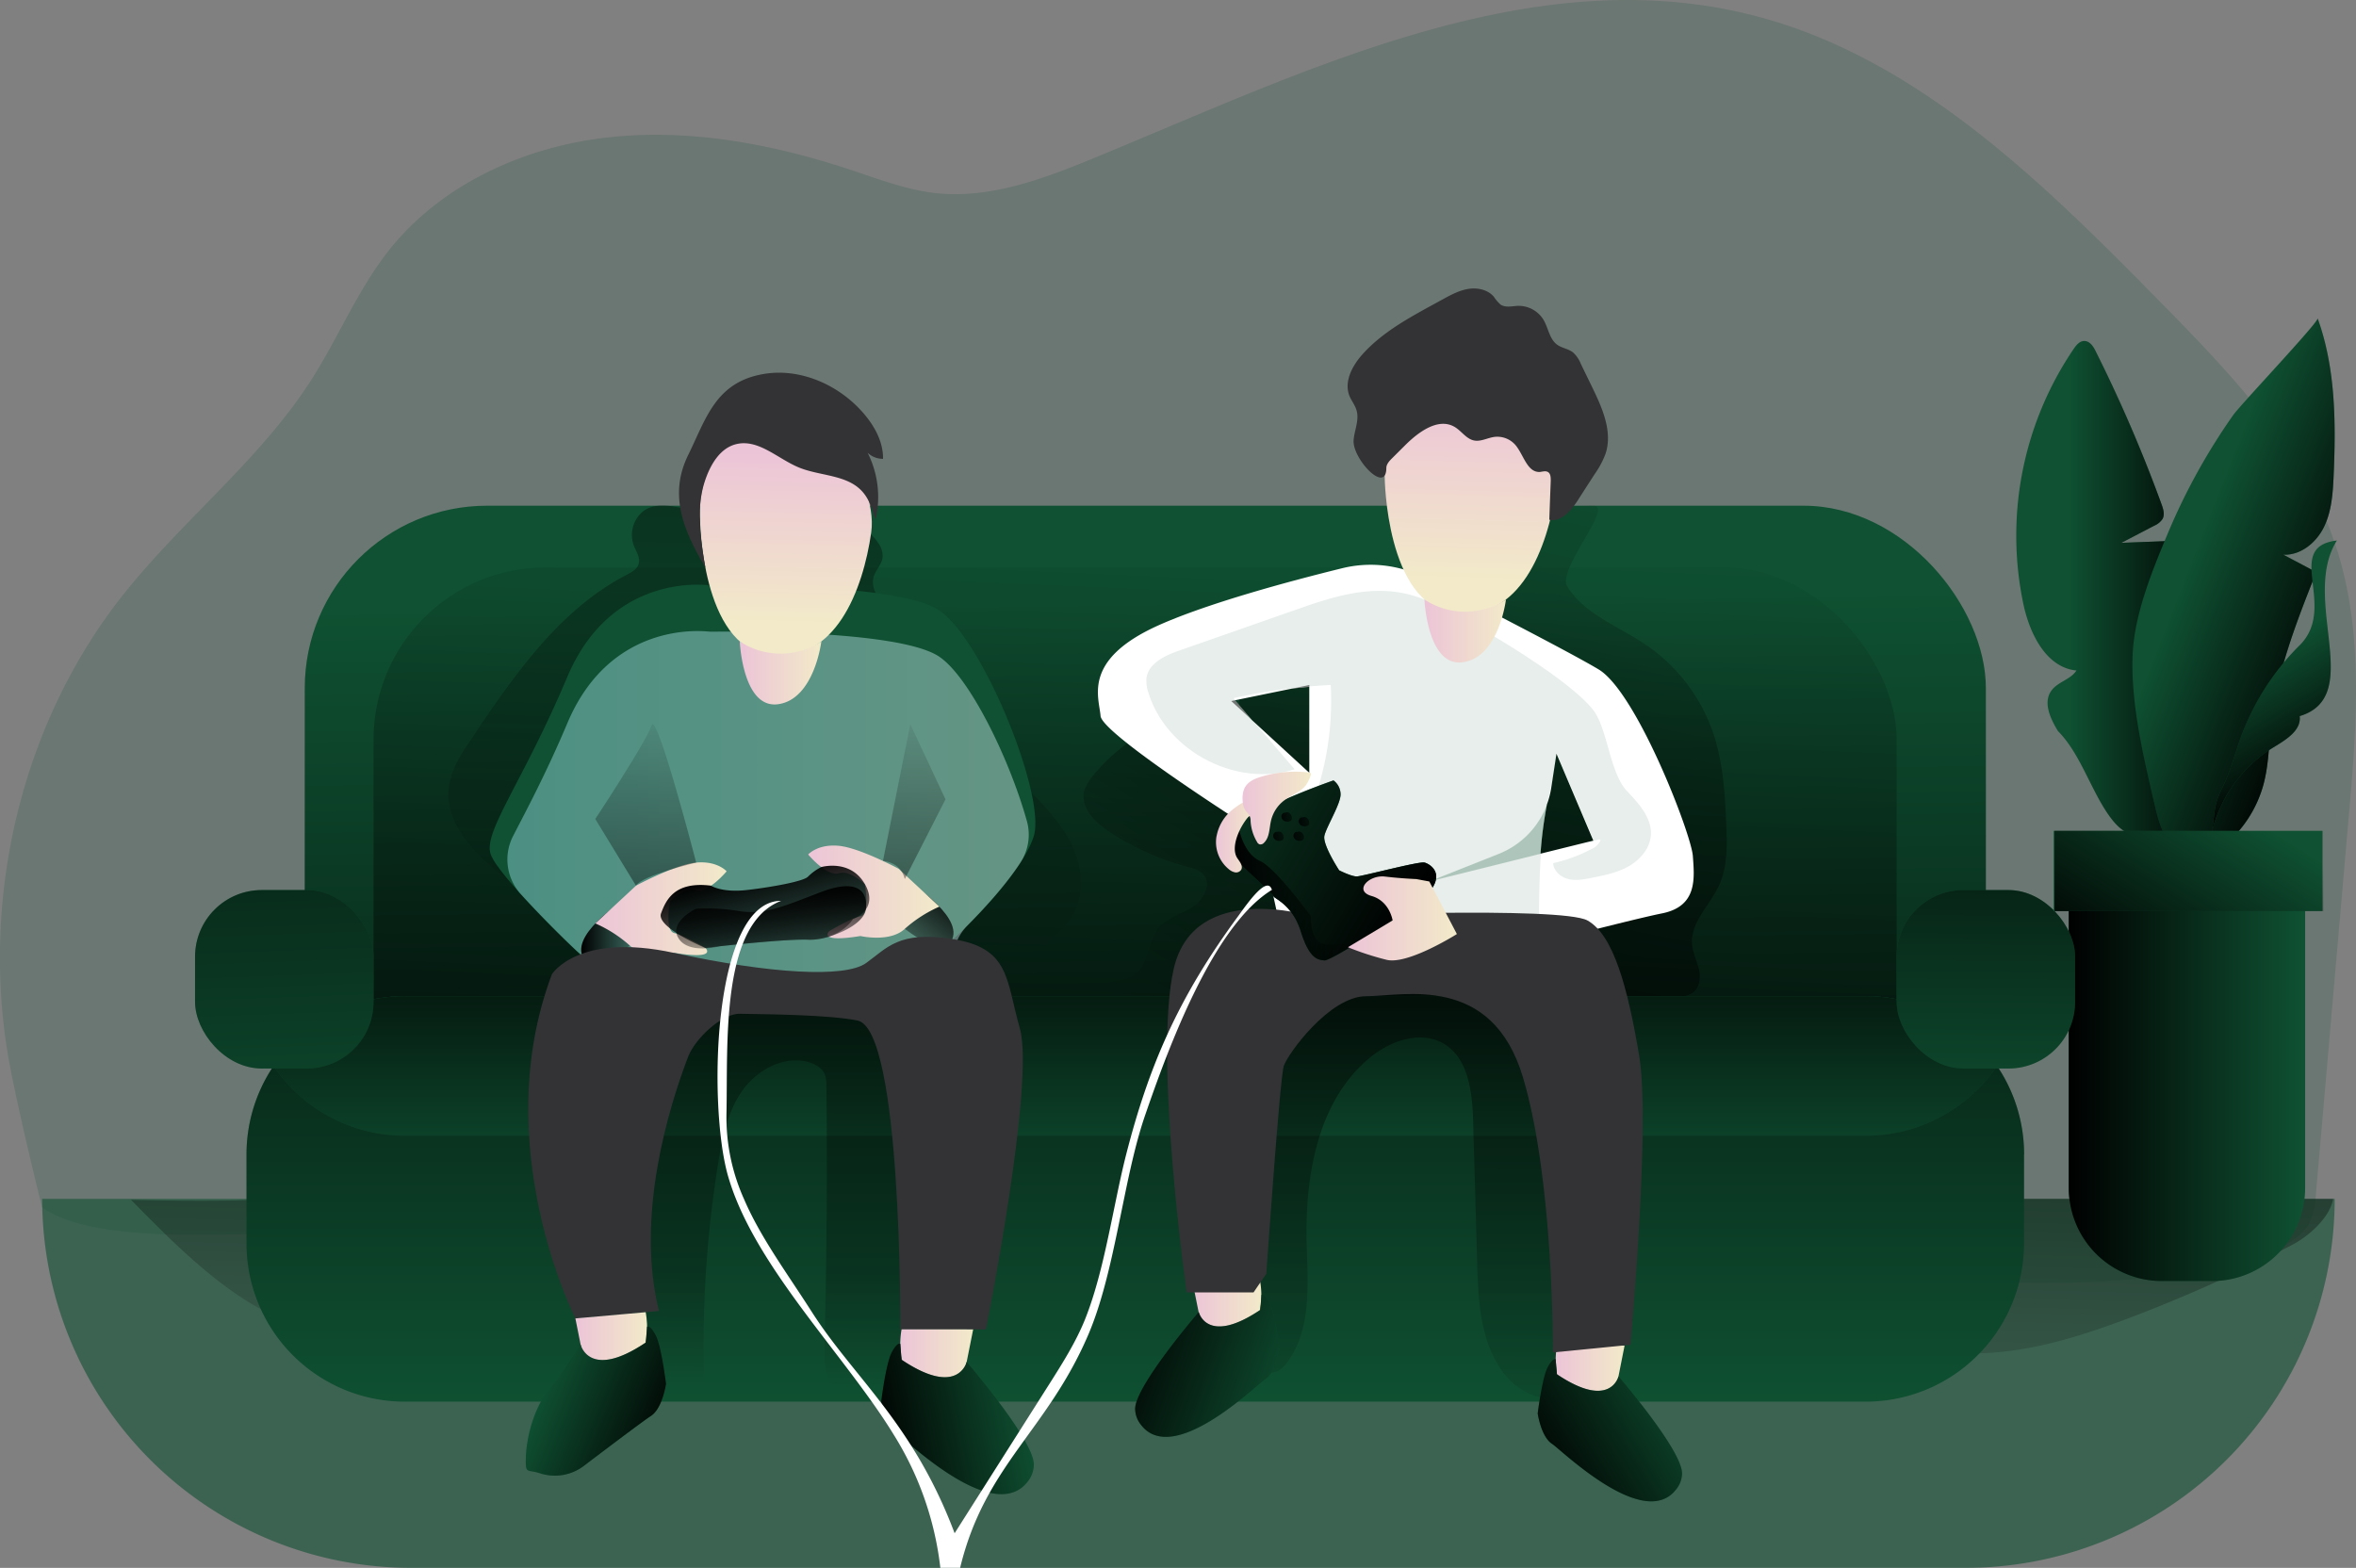 <svg xmlns="http://www.w3.org/2000/svg" width="810.09" height="539.16" xmlns:xlink="http://www.w3.org/1999/xlink"><rect width="100%" height="100%" fill="#808080" stroke="none"/><linearGradient id="a" x1="428.16" x2="421.4" y1="303.14" y2="44.11" gradientTransform="matrix(1 0 0 -1 0 542)" gradientUnits="userSpaceOnUse"><stop offset="0"/><stop offset=".99" stop-opacity="0"/></linearGradient><linearGradient id="d" x1="759.55" x2="712.97" y1="460.62" y2="460.62" gradientTransform="translate(-1.96 -258.12)" xlink:href="#a"/><linearGradient id="e" x1="809.61" x2="754.59" y1="473.09" y2="451.56" gradientTransform="translate(-1.96 -258.12)" xlink:href="#a"/><linearGradient id="f" x1="800.99" x2="777.55" y1="522.81" y2="484.05" gradientTransform="translate(-1.96 -258.12)" xlink:href="#a"/><linearGradient id="g" x1="711.3" x2="792.59" y1="600.55" y2="600.55" gradientTransform="translate(0 -226)" xlink:href="#a"/><linearGradient id="h" x1="396.26" x2="392.47" y1="750.17" y2="429.18" gradientTransform="translate(0 -226)" xlink:href="#a"/><linearGradient id="i" x1="380.41" x2="397.43" y1="786.59" y2="398.49" gradientTransform="translate(0 -226)" xlink:href="#a"/><linearGradient id="b" x1="563.25" x2="396.01" y1="436.76" y2="181.66" gradientTransform="matrix(1 0 0 -1 0 542)" gradientUnits="userSpaceOnUse"><stop offset="0"/><stop offset=".49" stop-opacity=".51"/><stop offset=".99" stop-opacity="0"/></linearGradient><linearGradient id="j" x1="268.96" x2="262.2" y1="646.42" y2="206.06" xlink:href="#a"/><linearGradient id="k" x1="454.11" x2="536.89" y1="-9.34" y2="412.15" xlink:href="#a"/><linearGradient id="l" x1="174.45" x2="353.74" y1="282.86" y2="282.86" gradientUnits="userSpaceOnUse"><stop offset="0" stop-color="#97eafd"/><stop offset="0" stop-color="#a8eefd"/><stop offset="1" stop-color="#e7faff"/></linearGradient><linearGradient id="m" x1="392.3" x2="392.3" y1="488.07" y2="744.48" gradientTransform="translate(-1.96 -258.12)" xlink:href="#a"/><linearGradient id="n" x1="392.3" x2="392.3" y1="564.92" y2="671.08" gradientTransform="translate(-1.96 -258.12)" xlink:href="#a"/><linearGradient id="o" x1="489.04" x2="487.35" y1="399.38" y2="26.87" xlink:href="#b"/><linearGradient id="p" x1="266.68" x2="264.34" y1="370.82" y2="62.21" gradientTransform="matrix(1 0 0 -1 0 542)" gradientUnits="userSpaceOnUse"><stop offset="0"/><stop offset=".12" stop-opacity=".51"/><stop offset=".86" stop-opacity=".23"/><stop offset=".99" stop-opacity="0"/></linearGradient><linearGradient id="q" x1="91.85" x2="100.69" y1="400.8" y2="643.43" gradientTransform="translate(0 -226)" xlink:href="#a"/><linearGradient id="r" x1="683.64" x2="682.37" y1="459.55" y2="620.04" gradientTransform="translate(0 -226)" xlink:href="#a"/><linearGradient id="c" x1="272.68" x2="271.32" y1="413.87" y2="472.33" gradientTransform="translate(-1.96 -258.12)" gradientUnits="userSpaceOnUse"><stop offset="0" stop-color="#ecc4d7"/><stop offset=".42" stop-color="#efd4d1"/><stop offset="1" stop-color="#f2eac9"/></linearGradient><linearGradient id="s" x1="256.32" x2="284.36" y1="489.53" y2="489.53" xlink:href="#c"/><linearGradient id="t" x1="508.36" x2="506.55" y1="394.86" y2="457.39" xlink:href="#c"/><linearGradient id="u" x1="491.74" x2="519.77" y1="475.1" y2="475.1" xlink:href="#c"/><linearGradient id="v" x1="201.79" x2="226.84" y1="577.53" y2="577.53" gradientTransform="translate(-1.96 -258.12)" xlink:href="#a"/><linearGradient id="w" x1="206.67" x2="251.8" y1="570.61" y2="570.61" xlink:href="#c"/><linearGradient id="x" x1="324.41" x2="300.95" y1="239.83" y2="210.74" xlink:href="#a"/><linearGradient id="y" x1="279.83" x2="324.96" y1="564.83" y2="564.83" xlink:href="#c"/><linearGradient id="z" x1="259.97" x2="271.43" y1="243.11" y2="195.43" xlink:href="#a"/><linearGradient id="A" x1="264.7" x2="266.02" y1="237.95" y2="205.67" xlink:href="#a"/><linearGradient id="B" x1="221.38" x2="225.17" y1="667.55" y2="493.15" gradientTransform="translate(-1.96 -258.12)" xlink:href="#a"/><linearGradient id="C" x1="313.58" x2="317.37" y1="669.55" y2="495.16" gradientTransform="translate(-1.96 -258.12)" xlink:href="#a"/><linearGradient id="D" x1="199.8" x2="224.46" y1="720.53" y2="720.53" xlink:href="#c"/><linearGradient id="E" x1="311.5" x2="336.58" y1="726.33" y2="726.33" xlink:href="#c"/><linearGradient id="F" x1="233.34" x2="189.02" y1="750.9" y2="732.8" gradientTransform="translate(-1.96 -258.12)" xlink:href="#a"/><linearGradient id="G" x1="302.23" x2="356.5" y1="751.49" y2="740.64" gradientTransform="translate(-1.96 -258.12)" xlink:href="#a"/><linearGradient id="H" x1="536.87" x2="560.57" y1="731.3" y2="731.3" xlink:href="#c"/><linearGradient id="I" x1="412" x2="435.71" y1="709.17" y2="709.17" xlink:href="#c"/><linearGradient id="J" x1="529.8" x2="583.91" y1="765" y2="732.22" gradientTransform="translate(-1.96 -258.12)" xlink:href="#a"/><linearGradient id="K" x1="386.53" x2="448.96" y1="716.35" y2="738.73" gradientTransform="translate(-1.96 -258.12)" xlink:href="#a"/><linearGradient id="L" x1="728.07" x2="767.13" y1="565.12" y2="502.2" gradientTransform="translate(0 -226)" xlink:href="#a"/><linearGradient id="M" x1="508.38" x2="409.27" y1="266.37" y2="325.78" xlink:href="#a"/><linearGradient id="N" x1="423.36" x2="467.92" y1="307.5" y2="307.5" xlink:href="#a"/><linearGradient id="O" x1="465.44" x2="502.9" y1="573.93" y2="573.93" xlink:href="#c"/><linearGradient id="P" x1="420.11" x2="433.3" y1="545.77" y2="545.77" xlink:href="#c"/><linearGradient id="Q" x1="430.14" x2="424.19" y1="323.57" y2="275.26" xlink:href="#a"/><linearGradient id="R" x1="448.23" x2="446.29" y1="314.19" y2="298.46" xlink:href="#a"/><linearGradient id="S" x1="429.18" x2="452.69" y1="535.99" y2="535.99" xlink:href="#c"/><linearGradient id="T" x1="438.02" x2="448.1" y1="546.02" y2="545.06" gradientTransform="translate(-1.96 -258.12)" xlink:href="#a"/><linearGradient id="U" x1="440.85" x2="450.94" y1="539.41" y2="538.45" gradientTransform="translate(-1.96 -258.12)" xlink:href="#a"/><linearGradient id="V" x1="446.8" x2="456.88" y1="541.02" y2="540.06" gradientTransform="translate(-1.96 -258.12)" xlink:href="#a"/><linearGradient id="W" x1="445.01" x2="455.09" y1="546.02" y2="545.06" gradientTransform="translate(-1.96 -258.12)" xlink:href="#a"/><path fill="#0f5132" d="M42.5 204.35c20.4-25.7 47.12-46.33 64.73-74 9.2-14.47 15.8-30.68 26.4-44.14 17.8-22.53 45.9-35.46 74.4-38.84s57.5 2.07 84.76 11.14c9.5 3.16 19 6.8 28.93 7.9 18.4 2 36.52-4.7 53.64-11.72 73.08-30.06 150.7-68.9 227.28-49.44 55.9 14.2 99.25 57 139.7 98.14 24.44 24.85 49.65 50.92 60.68 84 9.9 29.7 7.3 61.94 4.6 93.14L796.27 411a26.38 26.38 0 01-1.8 8.77c-2.7 5.9-9.27 8.87-15.4 11-34.87 11.88-72.62 10.9-109.44 9.8l-557.5-16.7c-23.8-.7-77.24 5.52-97.64-8.63 0 0-9.78-39-12.3-55.9-8.06-54.18 6.1-111.9 40.3-155z" opacity=".18"/><path fill="#0f5132" d="M802.76 412.25a126.9 126.9 0 01-126.9 126.9H141.4a126.9 126.9 0 01-126.9-126.9z" opacity=".59"/><path fill="url(#a)" d="M802.23 412.25c-1 6.05-7.8 12.52-14.08 15.82a509.62 509.62 0 01-56.15 25.2c-16.65 6.27-33.93 11.74-51.72 12.1-13.58.3-27-2.4-40.43-4.58-138.84-22.62-281.5 8.74-421.32-6.66-4.45-.5-11.1 1.48-9.57 5.7-1.06-2.94-48.32-1.38-53.7-1.53-15.8-.44-32.08.18-47.8-1.9-22.86-3-46.94-28.13-62.43-43.82 0 0 32.74.92 47.9-.33z"/><path fill="#0f5132" d="M707.6 251.37c-2.6-4.24-5.16-9.76-2.3-13.8 2.15-3.08 6.64-3.85 8.67-7-10.33-1-16-12.48-18.2-22.62A114.32 114.32 0 01713 120c.9-1.3 2-2.7 3.63-2.75 1.93 0 3.2 1.93 4 3.65a498 498 0 0122.6 52.52c.6 1.63 1.16 3.5.36 5a6.43 6.43 0 01-2.92 2.37l-11.25 5.88 17.27-.68c1.15 7.9 2.3 15.9 1.7 23.87-.37 4.77-3 10.8-7.78 10.07 3.9.13 5.42 5.07 5.87 9l6 52c.2 1.75.3 3.74-.9 5-1 1.1-2.72 1.22-4.23 1.3-10.32.45-15.4 2.25-21.6-6-6.65-8.87-10.3-22-18.18-29.87z"/><path fill="url(#d)" d="M707.6 251.37c-2.6-4.24-5.16-9.76-2.3-13.8 2.15-3.08 6.64-3.85 8.67-7-10.33-1-16-12.48-18.2-22.62A114.32 114.32 0 01713 120c.9-1.3 2-2.7 3.63-2.75 1.93 0 3.2 1.93 4 3.65a498 498 0 0122.6 52.52c.6 1.63 1.16 3.5.36 5a6.43 6.43 0 01-2.92 2.37l-11.25 5.88 17.27-.68c1.15 7.9 2.3 15.9 1.7 23.87-.37 4.77-3 10.8-7.78 10.07 3.9.13 5.42 5.07 5.87 9l6 52c.2 1.75.3 3.74-.9 5-1 1.1-2.72 1.22-4.23 1.3-10.32.45-15.4 2.25-21.6-6-6.65-8.87-10.3-22-18.18-29.87z"/><path fill="#0f5132" d="M796.9 109.46c6.2 17.17 6.3 35.9 5.5 54.14-.27 6-.68 12.16-3.3 17.56s-8 9.86-14 9.58l11.32 6c-6.74 17-13.55 34.3-15.53 52.52-.75 6.78-.82 13.67-2.55 20.26a41.4 41.4 0 01-12.6 20.36c-3.5 3.1-8 5.68-12.64 4.85-7.1-1.28-10.26-9.54-11.9-16.58-3.88-16.6-8.63-35.8-7.92-52.95.58-14.08 6.88-29.36 12.3-42.25a214.4 214.4 0 0122.23-40.13c2.58-3.7 29.54-32.1 29.1-33.36z"/><path fill="url(#e)" d="M796.9 109.46c6.2 17.17 6.3 35.9 5.5 54.14-.27 6-.68 12.16-3.3 17.56s-8 9.86-14 9.58l11.32 6c-6.74 17-13.55 34.3-15.53 52.52-.75 6.78-.82 13.67-2.55 20.26a41.4 41.4 0 01-12.6 20.36c-3.5 3.1-8 5.68-12.64 4.85-7.1-1.28-10.26-9.54-11.9-16.58-3.88-16.6-8.63-35.8-7.92-52.95.58-14.08 6.88-29.36 12.3-42.25a214.4 214.4 0 0122.23-40.13c2.58-3.7 29.54-32.1 29.1-33.36z"/><path fill="#0f5132" d="M790.67 221.94c13.37-13.2-5.8-33.84 12.85-36.07-12.63 20 9.87 53.54-12.8 60.38.64 4.94-4.77 8.15-9 10.74a47.52 47.52 0 00-21.4 29.94c1.33-6 .5-9.48 3.52-15.46 2.62-5.17 4-10.16 5.92-15.87a85.9 85.9 0 0120.9-33.66z"/><path fill="url(#f)" d="M790.67 221.94c13.37-13.2-5.8-33.84 12.85-36.07-12.63 20 9.87 53.54-12.8 60.38.64 4.94-4.77 8.15-9 10.74a47.52 47.52 0 00-21.4 29.94c1.33-6 .5-9.48 3.52-15.46 2.62-5.17 4-10.16 5.92-15.87a85.9 85.9 0 0120.9-33.66z"/><path fill="#0f5132" d="M711.3 308.58h81.3v99.94a32 32 0 01-32 32h-17.27a32 32 0 01-32-32v-99.94z"/><path fill="url(#g)" d="M711.3 308.58h81.3v99.94a32 32 0 01-32 32h-17.27a32 32 0 01-32-32v-99.94z"/><rect width="578.03" height="285.21" x="104.79" y="173.9" fill="#0f5132" rx="62.72"/><rect width="578.03" height="285.21" x="104.79" y="173.9" fill="url(#h)" rx="62.72"/><rect width="523.7" height="280.38" x="128.44" y="195.13" fill="url(#i)" rx="59.19"/><path fill="url(#b)" d="M372.68 272.66c-.82 5.58 4.08 10.25 8.78 13.36a91.42 91.42 0 0026.7 12c2.07.55 4.3 1.1 5.68 2.75 2.88 3.43-.06 8.8-3.85 11.2s-8.52 3.53-11.42 6.95c-4.17 4.9-3.53 13.36-9.06 16.67a15.2 15.2 0 01-5.1 1.6l-19.58 3.68a1245.05 1245.05 0 00124.76 1.22q-4.82-15.4-9.6-30.8c-4.45-14.24-9.4-29.28-20.85-38.83-6-5-13.28-8.07-20.6-10.7-10.5-3.78-32.5-13.66-43.7-10.42-5.9 1.73-21.25 15.08-22.17 21.3z"/><path fill="url(#j)" d="M220.82 176.1a10.47 10.47 0 00-2.9 11.45c.8 2.07 2.3 4.15 1.7 6.3-.5 1.88-2.48 2.94-4.22 3.85-23.08 12-38.57 34.47-53.1 56.05-3.77 5.58-7.65 11.5-8.07 18.22-.62 9.9 6.4 18.58 13.77 25.2s15.87 12.67 20 21.7 1.2 22.2-8.38 24.75c-1.88.5-3.9.57-5.63 1.47s-3 3.07-2.1 4.78c.84 1.54 2.92 1.8 4.7 1.84q85.4 2.7 170.9 2.7c3.93 0 8-.04 11.5-1.9a7.55 7.55 0 003.52-3.6c2.35-5.58-5-10.74-5.36-16.8-.42-6.37 6.47-10.35 10.38-15.4 5.73-7.4 5-18.23.8-26.6s-11.15-14.94-17.73-21.6a332 332 0 01-48-61.77c-1.44-2.4-2.92-5.15-2.32-7.9s3-4.67 3.2-7.35a7.55 7.55 0 00-1.57-4.84c-6.87-10.14-21.53-9.86-33.78-9.6a207.32 207.32 0 01-27.63-1.28c-6.1-.7-14.5-4.13-19.68.32z"/><path fill="url(#k)" d="M485 178.05a220.5 220.5 0 0123-.8c7.45.1 30.34-3.6 39.93-3.35 7 .2-12.74 21.88-9 27.84 6 9.56 17.63 13.65 27 20a60.26 60.26 0 0123.3 30.84c3.25 9.88 3.87 20.42 4.32 30.8.3 7.17.5 14.64-2.5 21.14-3.2 6.88-9.94 12.8-9.24 20.35.28 2.9 1.66 5.56 2.33 8.4s.37 6.26-2 8a9.1 9.1 0 01-3.52 1.38c-24.85 5.82-50.78 2-76.24.1-24.74-1.87-49.58-1.92-74.4-2a227.88 227.88 0 0014.76-32.55c1-2.83 2-5.78 1.82-8.78-.27-4.1-2.68-7.73-4.86-11.23-7.83-12.54-13.7-26.76-13.84-41.53-.15-15.78 6.87-30.65 20.24-39.25 5.6-3.6 10.47-7.66 15.8-11.58 3-2.24 26.76 7.7 29.55 5.17s-9.3-22.7-6.43-22.95z"/><path fill="#0f5132" d="M355.48 287.43c-.2.62-.4 1.23-.67 1.87-5.52 13.93-26.94 33.58-26.94 33.58l-.74 19.63c-21.3 12.38-121 2.38-121 2.38s-4.86-15.65-5.93-16.18-21.6-20.35-29-30.72a19 19 0 01-2.44-4.12c-2.83-7.64 10.85-24.5 26.3-61.1S244 201.3 244 201.3s63.73-1.22 78.73 8.43 36.93 63.75 32.75 77.7z"/><path fill="url(#l)" d="M351 296.4c-5.2 8.1-13.2 16.66-18.3 21.8a17.62 17.62 0 00-5.1 11.8 17.56 17.56 0 01-14.85 16.73c-26.1 4-73.15 1-94.94-.8a17.65 17.65 0 01-15.15-11.7c-1-2.9-2-5.32-2.4-5.52-.7-.34-12.27-11.4-21.23-21.3a17.64 17.64 0 01-2.6-19.94c4.9-9.48 11.6-22.07 18.64-38.77 14-33.26 43-32 48.1-31.56.64.06 1.25.08 1.88.08 8.44-.1 63.8-.48 77.65 8.43 10.52 6.77 24.47 35.42 30.4 56.74a17.4 17.4 0 01-2.1 14z" opacity=".4"/><path fill="#fff" d="M582.07 294.34c-.54-7.55-19.3-56.23-32.37-64.13-9.14-5.5-41.23-22.04-59.75-31.5a41 41 0 00-28.5-3.3c-17.4 4.28-45.9 11.9-63.2 19.66-26.2 11.82-20.35 24.65-19.83 31.13s54.8 40.74 54.8 40.74l6.2 28.5 5.32-.13 52.12-1.2 7.7 13.4 1.7 3s6.42-1.7 15.3-4l5.34-1.4c16.2-4.2 37.22-9.55 44.47-11 12.4-2.42 11.24-12.2 10.7-19.76zm-131.88-28.6l-19.67-18.07-5.88-6.86 19.47-4c2-.24 4-.44 6.07-.62zm81.7 10.9a29.28 29.28 0 001.48-5.67l.47-3.05 1.34-8.74 12.68 29.9-2 .48-16.17 4a143.5 143.5 0 012.2-16.9z"/><path fill="#0f5132" d="M567.65 287.12c-.28 4.5-3.58 8.4-7.45 10.66s-8.43 3.2-12.87 4.07c-2.65.53-5.42 1.07-8.05.44s-5.12-2.77-5.24-5.48a52.9 52.9 0 0013-4.75 6.17 6.17 0 003.2-2.9c.5-1.26-2.6.4-4.25.38l2-.5-12.7-29.88-1.34 8.74c-.77 3-1.4 5.9-1.94 8.74a144.05 144.05 0 00-2.17 16.93c-.58 8-.65 16.17-.72 25.77A7.85 7.85 0 01528 324a4.38 4.38 0 01-1.06 1 10.54 10.54 0 01-5.34 1.4h-.18l-16.83 1-26.74 1.6c-6.82.4-13.9.8-20.26-1.7a24.17 24.17 0 01-14.82-18.67c-1.5-10.5 4-20.52 7.9-30.4a102.2 102.2 0 006.9-42.7q-3.68.2-7.35.5c-2 .2-4.05.4-6.07.64a193.3 193.3 0 00-20 3.4l.5.6 5.9 6.86 14.6 17c-20 6.37-44-6.17-50.24-26.23a12.26 12.26 0 01-.7-5.13c.7-5.13 6.38-7.75 11.26-9.46l42.86-15c14.77-5.13 28.37-8.4 43-1.9 12.68 5.6 47.42 25.8 56.48 37.35 5 6.4 5.65 21.82 11.74 28 4.1 4.3 8.44 9.18 8.1 14.97z" opacity=".1"/><path fill="#0f5132" d="M695.94 397v30.53A54.45 54.45 0 01641.5 482H139.2a54.44 54.44 0 01-54.44-54.44V397a54.4 54.4 0 0154.37-54.43h502.4a54.4 54.4 0 0154.44 54.37z"/><path fill="url(#m)" d="M695.94 397v30.53A54.45 54.45 0 01641.5 482H139.2a54.44 54.44 0 01-54.44-54.44V397a54.4 54.4 0 0154.37-54.43h502.4a54.4 54.4 0 0154.44 54.37z"/><path fill="#0f5132" d="M686.66 366.56a54.4 54.4 0 01-45.15 24H139.2a54.43 54.43 0 01-45.16-24 54.4 54.4 0 0145.16-24h502.3a54.35 54.35 0 0145.16 24z"/><path fill="url(#n)" d="M686.66 366.56a54.4 54.4 0 01-45.15 24H139.2a54.43 54.43 0 01-45.16-24 54.4 54.4 0 0145.16-24h502.3a54.35 54.35 0 0145.16 24z"/><path fill="url(#o)" d="M431.35 404.33c-3.56 20.38-7 41.84-.15 61.35 1 2.93 2.93 6.23 6 6.3 2.27 0 4.14-1.77 5.48-3.6 8.27-11.25 7-26.56 6.6-40.5-.62-23.46 3.72-49.43 21.88-64.3 7.06-5.76 17.37-9.32 25.23-4.7 8.6 5.05 9.86 16.78 10.14 26.77q.7 24.12 1.37 48.26c.38 13.26 1 27.44 9 38.1 5.08 6.83 15 11.54 22.08 6.78 4.83-3.26 6.37-9.58 7.24-15.33a173.85 173.85 0 00-11.32-92.13c-4.77-11.5-11.3-23-22.07-29.25-5.84-3.38-12.56-5-19.26-5.8a92 92 0 00-51.8 9c-11.14 5.58-4.26 12.07-3.74 20.9.67 11.76-4.65 26.53-6.68 38.16z"/><path fill="url(#p)" d="M240.57 478.45c1.52-2.46 1.48-5.54 1.42-8.43a392.15 392.15 0 015-70.3c1.4-8.67 3.22-17.6 8.3-24.75s14.26-12.1 22.74-9.74c2.32.66 4.64 2 5.56 4.22a10.87 10.87 0 01.57 4q.46 44-.62 88c-.14 5.66-.16 11.8 3.24 16.3 5.68 7.6 17.35 6.44 26.3 3.32 3.13-1.1 6.35-2.44 8.5-5 2.57-3.1 3.1-7.37 3.47-11.38a775.47 775.47 0 002.85-103.83c-.1-2.53-.24-5.15-1.43-7.38-2.5-4.64-8.4-5.94-13.6-6.75-20.93-3.25-42.16-6.52-63.24-4.36-4.9.5-9.94 1.35-14 4.06-3.87 2.55-6.57 6.5-9.06 10.4-11.6 18.2-21.28 38.14-24.4 59.5-2.53 17.32-.5 35.94 7.8 51.52 4.17 8 22.83 23 30.57 10.57z"/><rect width="61.37" height="61.37" x="67.07" y="306.07" fill="#0f5132" rx="22.93"/><rect width="61.37" height="61.37" x="652.14" y="306.07" fill="#0f5132" rx="22.93"/><rect width="61.37" height="61.37" x="67.07" y="306.07" fill="url(#q)" rx="22.93"/><rect width="61.37" height="61.37" x="652.14" y="306.07" fill="url(#r)" rx="22.93"/><path fill="url(#c)" d="M240.7 178.6s.43 43.43 23.52 46.65 32.58-22.67 35.34-42.15-21.26-51-45.43-34.82c-15.3 10.2-13.43 30.33-13.43 30.33z"/><path fill="#333335" d="M242.53 195.14c-1.65-9.67-3.26-20.15-.23-29.48 1.8-5.58 5.1-11.5 10.8-12.92 7.63-1.9 14.3 5 21.56 8s16.53 2.4 21.82 8.27c2.42 2.68 3.53 6.26 4.56 9.72a33.8 33.8 0 00-2.72-23.05 7.54 7.54 0 005.3 2.1c.1-5.9-3-11.42-6.87-15.85-8.47-9.7-21.77-15.54-34.44-13.28-16.3 2.9-19.53 15.3-25.65 27.75-6.23 12.7-2.85 24.2 5.88 38.74z"/><path fill="url(#s)" d="M254.36 220.58s1 23.46 13.35 21.56 14.7-21.56 14.7-21.56a25.54 25.54 0 01-28.04 0z"/><path fill="url(#t)" d="M476.12 164.18s.42 43.42 23.52 46.64 32.57-22.67 35.34-42.15-21.27-51-45.44-34.82c-15.28 10.2-13.42 30.33-13.42 30.33z"/><path fill="url(#u)" d="M489.78 206.15s1 23.46 13.35 21.56 14.68-21.55 14.68-21.55a25.48 25.48 0 01-28.02 0z"/><path fill="url(#v)" d="M216.58 308.1s-19.78 12.08-16.35 20.58 21.7-7.05 22.5-9.56 6.98-13.94-6.15-11.03z"/><path fill="url(#w)" d="M231.8 327.65s-10.13 2.32-15.22-2.48a45 45 0 00-11.87-7.63l14-13s13.45-7.26 20.7-7.92 10.44 3 10.44 3-6.43 7.7-10.45 6.45-9 3.8-9 3.8-2 10.2 1.48 11 10.67 5.1 10.67 5.1 4.45 4.16-10.74 1.68z"/><path fill="url(#x)" d="M311.1 302.3s19.8 12.1 16.35 20.58-21.7-7-22.5-9.55-6.95-13.94 6.16-11.04z"/><path fill="url(#y)" d="M295.88 321.88s10.13 2.32 15.23-2.48a45.4 45.4 0 0111.9-7.64l-14-13s-13.44-7.26-20.68-7.92-10.45 3-10.45 3 6.43 7.7 10.45 6.45 9 3.78 9 3.78 2 10.2-1.5 11-10.66 5.1-10.66 5.1-4.5 4.16 10.72 1.7z"/><path fill="url(#z)" d="M244.45 304.56s3.75 2.48 12.32 1.5 19.7-3 21.1-4.64a17.54 17.54 0 014.53-3.26s10-2.9 15 5.9-4.08 11.94-4.08 11.94-4.38 7.36-15.4 7.14-35.4 2.85-35.4 2.85-17-7.08-15.23-11.9 4.82-11.05 17.15-9.54z"/><path fill="url(#A)" d="M239.3 312.5s-9.48 4.5-6 10.15 14.2 2.75 14.2 2.75 24.8-2.7 30.4-2.26 19.2-4.4 19.85-10.64-3.17-10.4-15.32-5.8-19.26 8-28.27 6.6a66.12 66.12 0 00-14.87-.8z"/><path fill="url(#B)" d="M218.68 304.56l-14-22.93s17.66-26.75 19.36-32.2 15.34 47.2 15.34 47.2-18.6 4.37-20.7 7.93z"/><path fill="url(#C)" d="M311.1 302.3l14-27.44-12.1-25.8-9.4 47s6.1.22 7.5 6.23z"/><path fill="#333335" d="M189.78 335s9-14.5 42-7.32 58.77 8.67 66 3.5S309 320 327.44 322.9c19.83 3.1 18.4 13.78 23.2 30.68C356 372.3 339 457.14 339 457.14h-29.44s.67-103.2-14.74-106.22c-9.85-1.93-29.7-2.13-40.46-2.3-6.34-.12-15.46 8.77-17.73 14.7-6.62 17.3-18.2 54.63-10.06 87.5l-28.73 2.55s-30.27-59.5-8.06-118.37z"/><path fill="url(#D)" d="M197.84 453.37l3.87 19.33s11.33 3.54 17-3.37 3.3-18.1 3.3-18.1z"/><path fill="#0f5132" d="M191 475.3l8.66-12.9s2.92 12.33 22.38-.74l.47-5.44s.94-.85 2.94 2.9 3.56 16.76 3.56 16.76-1.2 8.44-5.23 11.05c-2.77 1.8-15.44 11.38-23 17.13a16.54 16.54 0 01-15.14 2.57c-4.1-1.36-4.8.13-4.86-3.85-.1-8.37 3.15-20.9 10.23-27.47z"/><path fill="url(#E)" d="M334.62 457.14L331.85 471a10.2 10.2 0 01-11.9 8.1l-.32-.05a11.34 11.34 0 01-6.28-3.8c-5.65-6.93-3.35-18.12-3.35-18.12z"/><path fill="#0f5132" d="M332.38 468.33s-2.92 12.32-22.38-.75l-.46-5.44s-.93-.86-2.94 2.9-3.6 16.84-3.6 16.84 1.2 8.44 5.23 11c3.3 2.14 33.5 31.93 45.2 16.53a9.44 9.44 0 002.06-5.75c.1-8.4-23.12-35.32-23.12-35.32z"/><path fill="url(#F)" d="M191 475.3l8.66-12.9s2.92 12.33 22.38-.74l.47-5.44s.94-.85 2.94 2.9 3.56 16.76 3.56 16.76-1.2 8.44-5.23 11.05c-2.77 1.8-15.44 11.38-23 17.13a16.54 16.54 0 01-15.14 2.57c-4.1-1.36-4.8.13-4.86-3.85-.1-8.37 3.15-20.9 10.23-27.47z"/><path fill="url(#G)" d="M332.38 468.33s-2.92 12.32-22.38-.75l-.46-5.44s-.93-.86-2.94 2.9-3.6 16.84-3.6 16.84 1.2 8.44 5.23 11c3.3 2.14 33.5 31.93 45.2 16.53a9.44 9.44 0 002.06-5.75c.1-8.4-23.12-35.32-23.12-35.32z"/><path fill="url(#H)" d="M558.6 462.7l-2.6 13.12a9.63 9.63 0 01-11.25 7.67l-.3-.07a10.77 10.77 0 01-5.93-3.6c-5.35-6.54-3.17-17.12-3.17-17.12z"/><path fill="#0f5132" d="M556.5 473.3s-2.77 11.63-21.16-.72l-.44-5.14s-.88-.8-2.77 2.73-3.4 15.88-3.4 15.88 1.13 8 4.93 10.45c3.1 2 31.65 30.17 42.7 15.62a8.86 8.86 0 002-5.44c.08-7.95-21.87-33.4-21.87-33.4z"/><path fill="url(#I)" d="M410 440.58l2.63 13.1a9.62 9.62 0 0011.24 7.67l.3-.06a10.74 10.74 0 005.93-3.6c5.35-6.55 3.17-17.12 3.17-17.12z"/><path fill="#0f5132" d="M412.17 451.16s2.76 11.64 21.15-.72l.44-5.14s.88-.8 2.77 2.73 3.4 15.85 3.4 15.85-1.13 8-4.92 10.44c-3.1 2-31.65 30.18-42.7 15.63a8.92 8.92 0 01-2-5.44c-.08-7.9 21.87-33.34 21.87-33.34z"/><path fill="url(#J)" d="M556.5 473.3s-2.77 11.63-21.16-.72l-.44-5.14s-.88-.8-2.77 2.73-3.4 15.88-3.4 15.88 1.13 8 4.93 10.45c3.1 2 31.65 30.17 42.7 15.62a8.86 8.86 0 002-5.44c.08-7.95-21.87-33.4-21.87-33.4z"/><path fill="url(#K)" d="M412.17 451.16s2.76 11.64 21.15-.72l.44-5.14s.88-.8 2.77 2.73 3.4 15.85 3.4 15.85-1.13 8-4.92 10.44c-3.1 2-31.65 30.18-42.7 15.63a8.92 8.92 0 01-2-5.44c-.08-7.9 21.87-33.34 21.87-33.34z"/><path fill="#0f5132" d="M706.14 285.7h92.44v27.6h-92.44z"/><path fill="url(#L)" d="M706.44 285.7h92.44v27.6h-92.44z"/><path fill="#333335" d="M450.73 315s-40.05-12.28-47.12 18 4.4 111.43 4.4 111.43h23l4.4-6.43s4.65-67.3 6-71.43 15.7-24 28.36-24 43.2-8 53.9 27.93 10.27 94.57 10.27 94.57l26.68-2.64s6.95-75.68 3-99.35-8.9-41.6-17.77-46.55-95.1-1.53-95.1-1.53z"/><path fill="#0f5132" d="M478.84 316.5s-5.33 3.5-10.92 7-11.44 6.88-12.53 6.77c-2.2-.23-5.1-.34-8.1-9.88s-9.27-11.34-9.47-12.3-13.05-11.9-13.58-13.75c-.38-1.28-2.2-5.28.83-9.58a18.3 18.3 0 016.94-5.4 266.6 266.6 0 0126.5-11 6 6 0 012.43 4.56c.27 3.2-4.9 11.4-5.56 14.5s5.08 11.86 5.08 11.86 4.23 2.16 6.1 2.1 21.2-5.2 23.2-4.78 12.5 6.15-10.94 19.88z"/><path fill="url(#M)" d="M478.84 316.5s-5.33 3.5-10.92 7-11.44 6.88-12.53 6.77c-2.2-.23-5.1-.34-8.1-9.88s-9.27-11.34-9.47-12.3-13.05-11.9-13.58-13.75c-.38-1.28-2.2-5.28.83-9.58a18.3 18.3 0 016.94-5.4 266.6 266.6 0 0126.5-11 6 6 0 012.43 4.56c.27 3.2-4.9 11.4-5.56 14.5s5.08 11.86 5.08 11.86 4.23 2.16 6.1 2.1 21.2-5.2 23.2-4.78 12.5 6.15-10.94 19.88z"/><path fill="url(#N)" d="M467.92 323.48c-5.58 3.46-11.44 6.88-12.53 6.77-2.2-.23-5.1-.34-8.1-9.88S438 309 437.84 308.1s-13.05-11.93-13.58-13.77c-.38-1.28-2.2-5.28.83-9.58a4.67 4.67 0 011.08.95s1.66 7.95 7.07 10.36 17.5 19 17.5 19-.43 7.94 3.8 9.36 13.4-.94 13.4-.94z"/><path fill="url(#O)" d="M500.94 321.2s-16.9 10.68-24.2 8.85a99.77 99.77 0 01-13.26-4.32l15.36-9.22s-1-6.63-7.23-8.4-1-7.35 4.63-6.68 10.74.86 10.74.86l4.48.83z"/><path fill="url(#P)" d="M418.3 287.5a12 12 0 004.34 11.5 4.57 4.57 0 002.12 1 2.1 2.1 0 002-.9c.73-1.26-.42-2.7-1.25-3.9-2.74-3.9 1.08-11.76 4.48-15.12a5.36 5.36 0 001.12-1.3 2.62 2.62 0 00-1.44-3.4l-.13-.06c-1.44-.4-5.95 3.16-6.86 4.07a15.2 15.2 0 00-4.36 8.1z"/><path fill="#333335" d="M465.43 151.3c.3-3.44 2-6.9 1-10.22-.52-1.8-1.77-3.3-2.46-5-1.9-4.87 1-10.3 4.47-14.2 7.4-8.26 17.55-13.4 27.26-18.74 2.86-1.57 5.77-3.2 9-3.76s6.85.18 8.95 2.67a12.85 12.85 0 002.33 2.7c1.7 1.13 3.94.5 6 .43a10 10 0 018.76 4.83c1.66 2.82 2 6.55 4.64 8.5 1.64 1.2 3.87 1.42 5.48 2.67a10.4 10.4 0 012.66 3.86q2 4.13 4 8.24c3.46 7.12 7 15.16 4.55 22.7a30.33 30.33 0 01-3.72 7q-2.93 4.53-5.86 9.1c-2.3 3.53-5.67 7.56-9.78 6.65q.24-6.7.5-13.38c0-1.13 0-2.5-1-3.05-.83-.46-1.83-.1-2.76 0-4.42.17-5.55-6-8.45-9.35a8.25 8.25 0 00-7.23-2.7c-2.34.33-4.6 1.68-6.93 1.22-2.67-.54-4.3-3.23-6.62-4.63-5.6-3.35-12.37 1.6-17 6.2l-4.64 4.62c-.92.92-1.9 2-1.9 3.3-.07 9.2-11.8-3.34-11.25-9.65z"/><path fill="url(#Q)" d="M424.65 240.8l5.88 6.87-7.17-6.6z"/><path fill="url(#R)" d="M450.2 235.56v.62c-2 .18-4.06.38-6.08.63z"/><path fill="#0f5132" d="M531.9 276.65a144.05 144.05 0 00-2.16 16.93l-38.3 9.53 23.94-9.5a29.1 29.1 0 0016.53-16.95z" opacity=".26"/><path fill="url(#S)" d="M432.23 289.58a1.85 1.85 0 00.83.76 1.6 1.6 0 001.58-.56c1.92-1.85 1.77-4.9 2.37-7.5a12.2 12.2 0 014.5-7c2.52-1.92 5.85-2.9 7.67-5.5a14 14 0 001.44-3c.14-.34.23-.78-.06-1a.9.9 0 00-.36-.12 40.5 40.5 0 00-16.56 1.44c-2 .6-4.07 1.46-5.28 3.18s-1.3 4.2-.93 6.35a5.43 5.43 0 001.57 3 3.55 3.55 0 011 2.62 15.62 15.62 0 002.26 7.33z"/><path fill="url(#T)" d="M438.94 286a1.43 1.43 0 00-1.17 1.36 1.8 1.8 0 001 1.57 2.46 2.46 0 001.9.08 1 1 0 00.45-.26 1.16 1.16 0 00.25-.8 2.13 2.13 0 00-.8-1.7 1.53 1.53 0 00-1.8 0"/><path fill="url(#U)" d="M441.77 279.4a1.43 1.43 0 00-1.17 1.35 1.8 1.8 0 001 1.57 2.5 2.5 0 001.9.08 1.2 1.2 0 00.46-.27 1.1 1.1 0 00.24-.8 2.12 2.12 0 00-.8-1.7 1.53 1.53 0 00-1.8 0"/><path fill="url(#V)" d="M447.72 281a1.43 1.43 0 00-1.17 1.36 1.8 1.8 0 001 1.57 2.5 2.5 0 001.9.08 1 1 0 00.45-.26 1.16 1.16 0 00.25-.8 2.13 2.13 0 00-.8-1.7 1.53 1.53 0 00-1.8 0"/><path fill="url(#W)" d="M445.93 286a1.4 1.4 0 00-1.17 1.36 1.8 1.8 0 001 1.57 2.46 2.46 0 001.9.08 1 1 0 00.7-1.06 2.16 2.16 0 00-.8-1.7 1.5 1.5 0 00-1.78 0"/><path fill="#fff" d="M437.34 306c-20.3 12.38-35.8 54.86-43.54 77.33-3 8.67-5.2 18.65-7.3 28.9-3.4 16.38-6.58 33.44-12.37 46.9-14.2 33-35.46 44.76-44 80h-6.8a110 110 0 00-16.08-45.86c-15.3-25-42.88-52.9-54.2-81a81.24 81.24 0 01-2.76-8c-6.9-24.23-5.32-94.5 18.3-94.5-20.9 8-18.27 49-18.8 73.24a68.64 68.64 0 006 29.25c5.68 13.23 14.65 25.27 23.3 38.8 14.48 22.7 34.88 38.23 49.15 76.18l32.6-51.37c4.5-7.1 9-14.22 12.17-22 5-12.44 7.83-27.47 10.78-41.6 1.08-5.24 2.18-10.34 3.4-15.15 7.8-30.43 17.85-54 38.65-82.23 3.15-4.38 9.94-14.05 11.5-8.87z"/></svg>